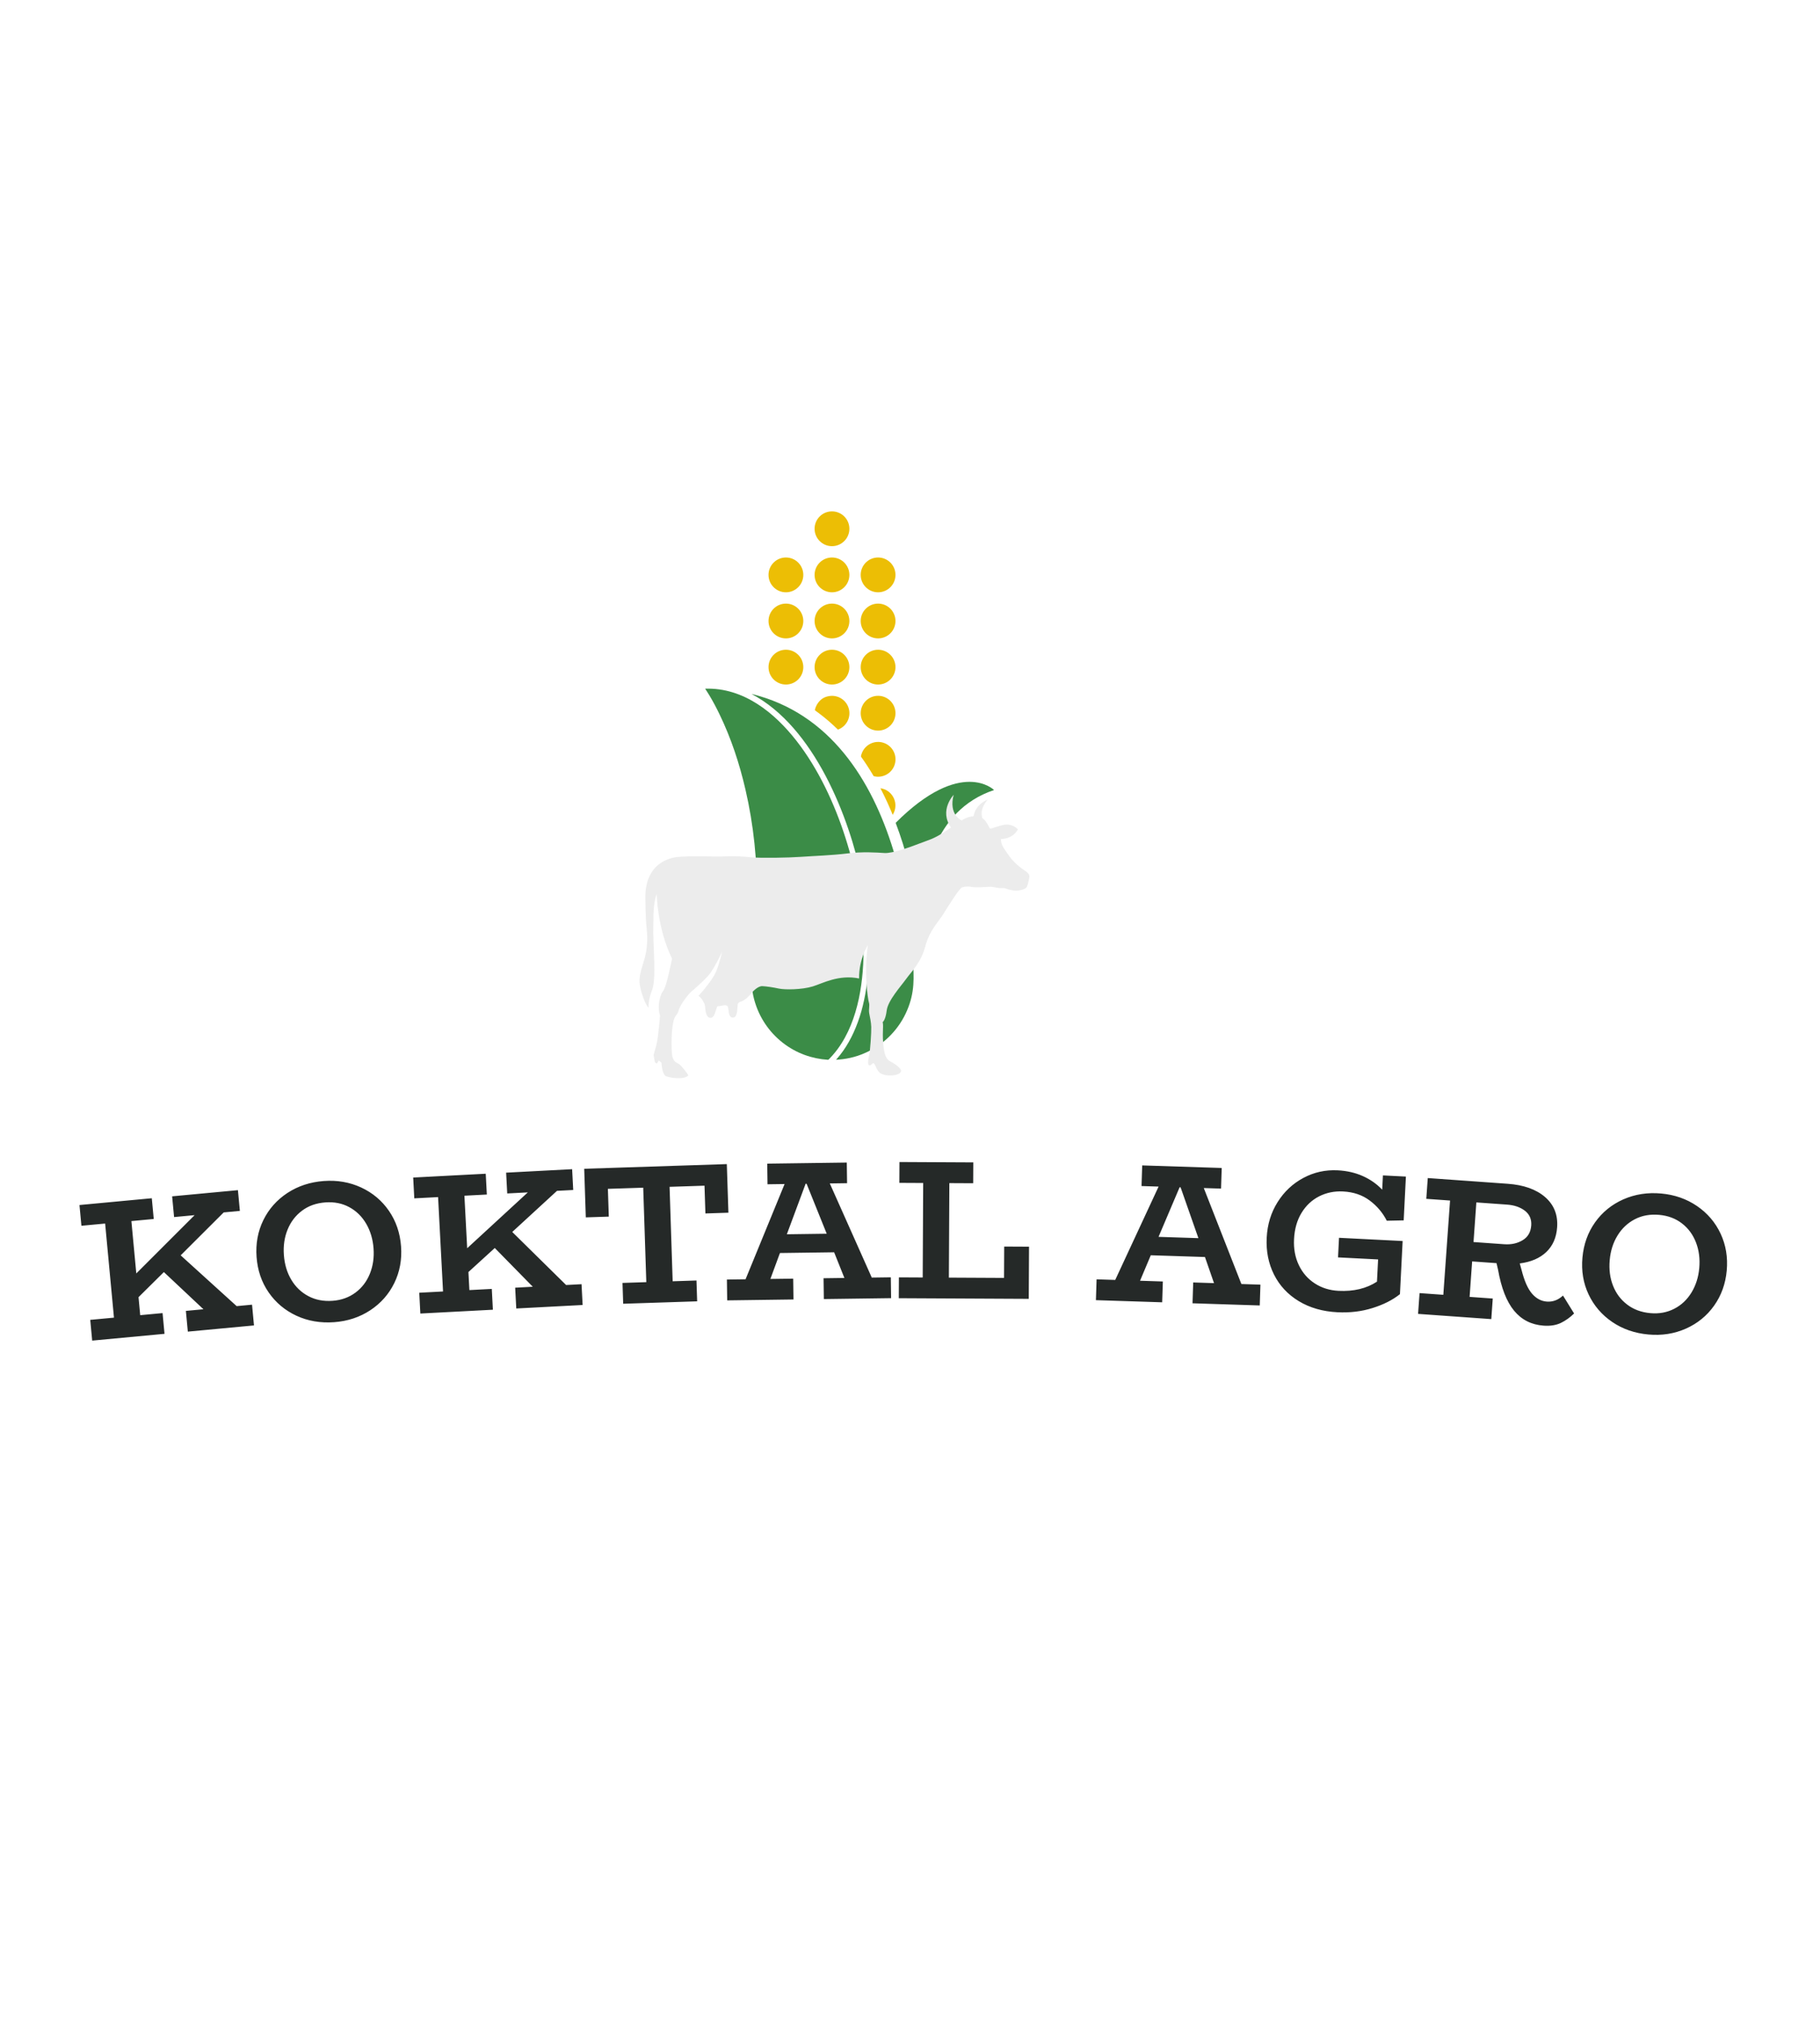 <svg xmlns="http://www.w3.org/2000/svg" width="100%" height="500" viewBox="-10 0 450 300" fill="none">
<g transform="matrix(1, 0, 0, 1, 200, 150)" class=""><g vector-effect="non-scaling-stroke" class="" transform="matrix(1, 0, 0, 1, 0, 0)"><g transform="matrix(0.5, 0, 0, 0.5, -0.23, 112.7)" class="">
<path d="" vector-effect="non-scaling-stroke" transform="matrix(1, 0, 0, 1, -181.86, 13.75)" stroke-linecap="butt" opacity="1" fill="rgb(201, 239, 199)" stroke="none" stroke-width="1px" stroke-linejoin="miter" stroke-miterlimit="4" class=""/>
</g><g transform="matrix(0.26, 0, 0, 0.26, -4.29, -85.1)" class="">
<path d="M 288.447 174.158 C 288.447 165.023 281.041 157.617 271.9 157.617 C 262.765 157.617 255.359 165.023 255.359 174.158 C 255.359 183.293 262.765 190.699 271.9 190.699 C 281.041 190.699 288.447 183.293 288.447 174.158 Z" vector-effect="non-scaling-stroke" transform="matrix(1, 0, 0, 1, -271.9, -174.16)" stroke-linecap="butt" opacity="1" fill="rgb(236, 190, 5)" stroke="none" stroke-width="1px" stroke-linejoin="miter" stroke-miterlimit="4" class=""/>
</g><g transform="matrix(0.26, 0, 0, 0.26, -16.07, -33.92)" class="">
<path d="M 150.588 194.877 C 187.514 193.606 216.963 218.197 237.389 244.307 C 258.366 271.119 273.787 304.424 284.018 336.463 C 294.729 369.996 300.823 403.231 301.291 438.557 C 301.719 470.649 297.061 509.731 276.611 537.504 C 275.023 539.654 273.353 541.723 271.572 543.715 C 270.693 544.694 269.791 545.649 268.865 546.586 C 268.748 546.703 267.875 547.688 267.629 547.676 C 267.412 547.658 267.19 547.647 266.973 547.629 C 265.198 547.518 263.428 547.348 261.664 547.108 C 257.978 546.616 254.381 545.866 250.801 544.852 C 243.067 542.655 236.088 539.45 229.379 535.026 C 215.504 525.868 204.951 512.473 199.303 496.84 C 196.104 487.998 194.621 479.285 194.709 469.887 C 194.779 461.795 196.25 453.914 197.088 445.928 C 198.922 428.543 199.924 411.176 200.018 393.698 C 200.2 358.747 196.877 324.85 188.967 290.737 C 183.213 265.911 175.426 242.245 164.311 219.223 C 161.311 213.006 158.106 206.924 154.538 201.012 C 153.6 199.465 152.64 197.93 151.643 196.418 C 151.385 196.031 151.127 195.645 150.858 195.264 C 150.77 195.135 150.588 194.566 150.588 194.877 Z" vector-effect="non-scaling-stroke" transform="matrix(1, 0, 0, 1, -225.95, -371.23)" stroke-linecap="butt" opacity="1" fill="rgb(59, 140, 71)" stroke="none" stroke-width="1px" stroke-linejoin="miter" stroke-miterlimit="4" class=""/>
</g><g transform="matrix(0.26, 0, 0, 0.26, 9.54, -51.89)" class="">
<path d="M 318.295 290.115 C 329.135 291.621 335.545 303.047 331.191 313.084 C 330.927 313.693 330.629 314.285 330.295 314.854 C 330.213 314.995 330.131 315.129 330.049 315.264 C 329.955 315.41 329.885 315.205 329.844 315.106 C 329.727 314.819 329.61 314.532 329.487 314.239 C 329.018 313.091 328.532 311.93 328.046 310.782 C 327.05 308.45 326.025 306.13 324.976 303.815 C 322.865 299.191 320.645 294.621 318.295 290.115 Z" vector-effect="non-scaling-stroke" transform="matrix(1, 0, 0, 1, -325.43, -302.71)" stroke-linecap="butt" opacity="1" fill="rgb(236, 190, 5)" stroke="none" stroke-width="1px" stroke-linejoin="miter" stroke-miterlimit="4" class=""/>
</g><g transform="matrix(0.26, 0, 0, 0.26, 7.15, -62.31)" class="">
<path d="M 311.803 278.385 C 320.44 280.658 329.323 275.666 331.871 267.106 C 334.42 258.551 329.721 249.522 321.254 246.692 C 312.787 243.868 303.6 248.274 300.506 256.641 C 300.307 257.162 299.399 259.377 299.873 260.039 C 300.131 260.396 300.389 260.748 300.635 261.105 C 301.145 261.82 301.643 262.535 302.147 263.25 C 303.137 264.68 304.11 266.121 305.071 267.574 C 307.408 271.125 309.652 274.723 311.803 278.385 Z" vector-effect="non-scaling-stroke" transform="matrix(1, 0, 0, 1, -316.15, -262.39)" stroke-linecap="butt" opacity="1" fill="rgb(236, 190, 5)" stroke="none" stroke-width="1px" stroke-linejoin="miter" stroke-miterlimit="4" class=""/>
</g><g transform="matrix(0.26, 0, 0, 0.26, -4.24, -73.83)" class="">
<path d="M 277.52 233.836 C 285.577 230.924 290.077 222.352 287.903 214.066 C 285.729 205.787 277.585 200.531 269.147 201.961 C 264.694 202.711 261.635 204.539 258.858 208.102 C 257.903 209.327 257.159 210.622 256.573 212.051 C 256.397 212.485 255.208 215.186 255.876 215.66 C 256.901 216.387 257.921 217.125 258.935 217.881 C 265.514 222.773 271.672 228.082 277.52 233.836 Z" vector-effect="non-scaling-stroke" transform="matrix(1, 0, 0, 1, -272.06, -217.78)" stroke-linecap="butt" opacity="1" fill="rgb(236, 190, 5)" stroke="none" stroke-width="1px" stroke-linejoin="miter" stroke-miterlimit="4" class=""/>
</g><g transform="matrix(0.26, 0, 0, 0.26, -15.68, -85.1)" class="">
<path d="M 244.332 174.158 C 244.332 165.023 236.926 157.617 227.791 157.617 C 218.65 157.617 211.244 165.023 211.244 174.158 C 211.244 183.293 218.65 190.699 227.791 190.699 C 236.926 190.699 244.332 183.293 244.332 174.158 Z" vector-effect="non-scaling-stroke" transform="matrix(1, 0, 0, 1, -227.79, -174.16)" stroke-linecap="butt" opacity="1" fill="rgb(236, 190, 5)" stroke="none" stroke-width="1px" stroke-linejoin="miter" stroke-miterlimit="4" class=""/>
</g><g transform="matrix(0.26, 0, 0, 0.26, 7.11, -107.9)" class="">
<path d="M 332.557 85.934 C 332.557 76.793 325.151 69.387 316.016 69.387 C 306.881 69.387 299.475 76.793 299.475 85.934 C 299.475 95.069 306.881 102.475 316.016 102.475 C 325.151 102.475 332.557 95.068 332.557 85.934 Z" vector-effect="non-scaling-stroke" transform="matrix(1, 0, 0, 1, -316.02, -85.93)" stroke-linecap="butt" opacity="1" fill="rgb(236, 190, 5)" stroke="none" stroke-width="1px" stroke-linejoin="miter" stroke-miterlimit="4" class=""/>
</g><g transform="matrix(0.26, 0, 0, 0.26, -4.29, -96.5)" class="">
<path d="M 288.447 130.043 C 288.447 120.908 281.041 113.502 271.9 113.502 C 262.765 113.502 255.359 120.908 255.359 130.043 C 255.359 139.184 262.765 146.59 271.9 146.59 C 281.041 146.59 288.447 139.184 288.447 130.043 Z" vector-effect="non-scaling-stroke" transform="matrix(1, 0, 0, 1, -271.9, -130.05)" stroke-linecap="butt" opacity="1" fill="rgb(236, 190, 5)" stroke="none" stroke-width="1px" stroke-linejoin="miter" stroke-miterlimit="4" class=""/>
</g><g transform="matrix(0.26, 0, 0, 0.26, -4.16, -33.26)" class="">
<path d="M 194.902 199.945 C 269.849 218.121 309.541 282.422 329.884 348.609 C 340.325 382.564 346.132 416.613 348.4 451.992 C 349.548 469.822 350.298 483.48 342.962 500.754 C 335.626 518.051 322.232 532.066 305.292 540.199 C 296.591 544.371 287.86 546.738 278.251 547.529 C 277.7 547.57 277.149 547.617 276.599 547.646 C 276.324 547.664 276.048 547.675 275.779 547.693 C 275.662 547.699 275.287 547.828 275.439 547.658 C 275.709 547.359 275.978 547.06 276.236 546.762 C 278.375 544.324 280.361 541.793 282.224 539.145 C 286.085 533.655 289.302 527.895 292.085 521.801 C 298.19 508.43 301.759 494.754 304.026 480.317 C 309.387 446.227 306.592 409.02 299.86 375.604 C 288.23 317.859 254.791 231.211 194.902 199.945 Z" vector-effect="non-scaling-stroke" transform="matrix(1, 0, 0, 1, -272.02, -373.85)" stroke-linecap="butt" opacity="1" fill="rgb(59, 140, 71)" stroke="none" stroke-width="1px" stroke-linejoin="miter" stroke-miterlimit="4" class=""/>
</g><g transform="matrix(0.26, 0, 0, 0.26, 7.11, -96.5)" class="">
<path d="M 332.557 130.043 C 332.557 120.908 325.151 113.502 316.016 113.502 C 306.881 113.502 299.475 120.908 299.475 130.043 C 299.475 139.184 306.881 146.59 316.016 146.59 C 325.151 146.59 332.557 139.184 332.557 130.043 Z" vector-effect="non-scaling-stroke" transform="matrix(1, 0, 0, 1, -316.02, -130.05)" stroke-linecap="butt" opacity="1" fill="rgb(236, 190, 5)" stroke="none" stroke-width="1px" stroke-linejoin="miter" stroke-miterlimit="4" class=""/>
</g><g transform="matrix(0.26, 0, 0, 0.26, 23.62, -39.04)" class="">
<path d="M 356.439 420.211 C 356.802 374.836 368.287 311.18 426.482 291.785 C 426.482 291.785 395.287 260.59 332.896 322.98 C 335.404 329.578 337.677 336.181 339.74 342.732 C 342.248 350.689 344.439 358.57 346.361 366.281 C 348.283 373.98 349.935 381.515 351.353 388.769 C 353.562 400.031 355.209 410.631 356.439 420.211 Z" vector-effect="non-scaling-stroke" transform="matrix(1, 0, 0, 1, -379.69, -352.1)" stroke-linecap="butt" opacity="1" fill="rgb(59, 140, 71)" stroke="none" stroke-width="1px" stroke-linejoin="miter" stroke-miterlimit="4" class=""/>
</g><g transform="matrix(0.26, 0, 0, 0.26, -4.29, -119.3)" class="">
<path d="M 288.447 41.812 C 288.447 32.683 281.041 25.277 271.9 25.277 C 262.765 25.277 255.359 32.683 255.359 41.812 C 255.359 50.953 262.765 58.359 271.9 58.359 C 281.041 58.359 288.447 50.953 288.447 41.812 Z" vector-effect="non-scaling-stroke" transform="matrix(1, 0, 0, 1, -271.9, -41.82)" stroke-linecap="butt" opacity="1" fill="rgb(236, 190, 5)" stroke="none" stroke-width="1px" stroke-linejoin="miter" stroke-miterlimit="4" class=""/>
</g><g transform="matrix(0.26, 0, 0, 0.26, -4.29, -107.9)" class="">
<path d="M 288.447 85.934 C 288.447 76.793 281.041 69.387 271.9 69.387 C 262.765 69.387 255.359 76.793 255.359 85.934 C 255.359 95.069 262.765 102.475 271.9 102.475 C 281.041 102.475 288.447 95.068 288.447 85.934 Z" vector-effect="non-scaling-stroke" transform="matrix(1, 0, 0, 1, -271.9, -85.93)" stroke-linecap="butt" opacity="1" fill="rgb(236, 190, 5)" stroke="none" stroke-width="1px" stroke-linejoin="miter" stroke-miterlimit="4" class=""/>
</g><g transform="matrix(0.26, 0, 0, 0.26, -15.68, -107.9)" class="">
<path d="M 244.332 85.934 C 244.332 76.793 236.926 69.387 227.791 69.387 C 218.65 69.387 211.244 76.793 211.244 85.934 C 211.244 95.069 218.65 102.475 227.791 102.475 C 236.926 102.475 244.332 95.068 244.332 85.934 Z" vector-effect="non-scaling-stroke" transform="matrix(1, 0, 0, 1, -227.79, -85.93)" stroke-linecap="butt" opacity="1" fill="rgb(236, 190, 5)" stroke="none" stroke-width="1px" stroke-linejoin="miter" stroke-miterlimit="4" class=""/>
</g><g transform="matrix(0.26, 0, 0, 0.26, -15.68, -96.5)" class="">
<path d="M 244.332 130.043 C 244.332 120.908 236.926 113.502 227.791 113.502 C 218.65 113.502 211.244 120.908 211.244 130.043 C 211.244 139.184 218.65 146.59 227.791 146.59 C 236.926 146.59 244.332 139.184 244.332 130.043 Z" vector-effect="non-scaling-stroke" transform="matrix(1, 0, 0, 1, -227.79, -130.05)" stroke-linecap="butt" opacity="1" fill="rgb(236, 190, 5)" stroke="none" stroke-width="1px" stroke-linejoin="miter" stroke-miterlimit="4" class=""/>
</g><g transform="matrix(0.26, 0, 0, 0.26, 7.11, -73.71)" class="">
<path d="M 332.557 218.273 C 332.557 209.132 325.151 201.726 316.016 201.726 C 306.881 201.726 299.475 209.132 299.475 218.273 C 299.475 227.408 306.881 234.814 316.016 234.814 C 325.151 234.814 332.557 227.408 332.557 218.273 Z" vector-effect="non-scaling-stroke" transform="matrix(1, 0, 0, 1, -316.02, -218.27)" stroke-linecap="butt" opacity="1" fill="rgb(236, 190, 5)" stroke="none" stroke-width="1px" stroke-linejoin="miter" stroke-miterlimit="4" class=""/>
</g><g transform="matrix(0.26, 0, 0, 0.26, 7.11, -85.1)" class="">
<circle vector-effect="non-scaling-stroke" cx="0" cy="0" r="16.541" opacity="1" fill="rgb(236, 190, 5)" stroke="none" stroke-width="1px" stroke-linecap="butt" stroke-linejoin="miter" stroke-miterlimit="4" class="" transform="matrix(1, 0, 0, 1, 0, 0)"/>
</g><g transform="matrix(1, -0.01, 0.01, 1, -325.387, -187.66)" data-css-class="" class="" fill="#A03737" fill-opacity="1"><g transform="matrix(1, 0, 0, 1, 2.27374e-13, 0)" data-css-class="" class=""><svg xmlns="http://www.w3.org/2000/svg" xmlns:xlink="http://www.w3.org/1999/xlink" viewBox="0 0 640 400" data-background-color="#051726" preserveAspectRatio="xMidYMid meet" height="400" width="640" transform="matrix(1, 0, 0, 1, 2.27374e-13, 0)"><g id="tight-bounds" transform="matrix(1, 0, 0, 1, 122.24, 137.63)" data-css-class="" class=""><svg viewBox="0 0 395.52 124.739" height="124.739" width="395.52" transform="matrix(1, 0, 0, 1, 0, -5.68434e-14)"><g data-css-class="" class="" transform="matrix(1, 0, 0, 1, 0, 0)"><svg viewBox="0 0 395.52 124.739" height="124.739" width="395.52" transform="matrix(1, 0, 0, 1, 0, 0)"><g transform="matrix(1, 0, 0, 1, 0, 81.883)" data-css-class="" class=""/><g transform="matrix(1, 0, 0, 1, 149.427, 0)" data-css-class="" class=""><svg viewBox="0 0 96.666 69.342" height="69.342" width="96.666" transform="matrix(1, 0, 0, 1, 0, 0)"><g data-css-class="" class="" transform="matrix(1, 0, 0, 1, 0, 0)"><svg xmlns="http://www.w3.org/2000/svg" xmlns:xlink="http://www.w3.org/1999/xlink" x="0" y="0" viewBox="0 14.135 99.999 71.733" height="69.342" width="96.666" data-fill-palette-color="accent" id="icon-0" data-css-class="icon-icon-0" transform="matrix(1, 0, 0, 1, 0, 0)"><path d="M 98.836 33.688 C 97.775 32.988 95.947 31.544 94.639 29.558 C 93.33 27.572 92.924 27.302 92.788 25.541 C 92.788 25.541 95.767 25.699 97.166 23.126 C 97.166 23.126 95.744 21.343 93.127 22.021 C 90.509 22.698 90.171 23.059 89.968 22.743 C 89.765 22.428 89.024 20.676 88.124 20.175 C 87.799 19.187 87.718 17.492 89.542 15.404 C 89.542 15.404 86.364 16.544 85.868 19.664 C 85.484 19.677 85.085 19.734 84.676 19.843 C 84.092 19.998 83.478 20.297 82.802 20.696 L 82.802 20.696 C 82.802 20.696 79.441 19.246 80.828 14.135 C 80.828 14.135 76.985 18.07 80.075 22.483 C 79.518 22.856 78.923 23.249 78.278 23.651 C 75.435 25.428 74.521 25.529 72.084 26.443 C 69.647 27.357 65.027 28.982 62.996 28.829 C 60.966 28.677 57.411 28.392 53.502 28.839 C 49.593 29.286 44.973 29.387 41.672 29.59 C 38.371 29.793 31.416 29.844 29.03 29.59 C 26.644 29.337 24.511 29.184 22.227 29.286 C 19.942 29.387 12.936 28.981 9.839 29.337 C 6.742 29.692 1.716 31.825 1.716 39.694 C 1.716 47.563 2.168 47.713 2.088 50.364 C 1.926 55.677 0.234 57.133 0.006 60.773 C -0.095 62.394 1.123 66.51 2.24 67.779 C 2.24 67.779 2.179 65.763 3.161 63.394 C 4.143 61.024 3.805 55.642 3.703 51.039 C 3.601 46.436 3.652 50.252 3.686 46.528 C 3.72 42.805 3.957 40.402 4.634 38.743 C 4.634 38.743 4.667 47.501 8.391 55.296 C 8.391 55.296 7.511 59.29 7.172 60.475 C 6.834 61.66 6.427 63.116 5.92 63.691 C 5.413 64.266 4.329 67.245 5.175 69.817 C 5.175 69.817 4.701 74.861 4.329 76.622 C 3.957 78.382 3.348 79.735 3.449 80.074 C 3.55 80.413 3.686 81.732 3.787 81.766 C 3.888 81.8 4.16 82.172 4.295 82.003 C 4.43 81.834 4.735 81.292 4.735 81.292 L 5.412 81.834 C 5.412 81.834 5.513 85.016 6.664 85.388 C 7.815 85.761 8.966 85.896 10.219 85.863 C 11.471 85.828 12.25 85.321 12.25 85.151 C 12.25 84.982 10.49 82.613 9.88 82.24 C 9.271 81.868 8.357 81.632 8.153 79.871 C 7.95 78.111 8.018 74.05 8.492 71.748 C 8.966 69.446 9.541 70.056 9.948 68.531 C 10.354 67.009 12.859 63.894 13.502 63.555 C 14.597 62.616 17.248 60.378 18.267 58.908 C 19.285 57.437 20.575 55.06 21.209 53.635 C 21.209 53.635 20.349 57.392 19.308 59.338 C 18.413 61.013 16.381 63.486 15.066 64.866 C 15.263 65.034 15.423 65.171 15.5 65.241 C 15.922 65.625 16.575 66.718 16.688 67.353 C 16.787 67.902 16.674 70.558 18.15 70.531 C 18.805 70.531 19.152 69.584 19.321 69.076 C 19.49 68.568 19.781 67.671 19.917 67.535 C 19.917 67.535 20.214 67.631 21.026 67.428 C 21.839 67.225 22.416 67.369 22.553 67.754 C 22.809 68.472 22.544 70.629 23.924 70.507 C 24.989 70.411 24.946 68.239 25.039 67.351 C 25.129 66.499 25.784 66.539 26.359 66.268 C 26.934 65.997 27.762 65.33 28.371 64.584 C 28.98 63.84 30.307 62.483 31.424 62.552 C 32.541 62.619 34.148 62.879 35.638 63.218 C 37.127 63.556 41.494 63.59 44.337 62.743 C 46.875 61.988 50.952 59.725 56.18 60.837 C 56.18 60.836 56.18 60.836 56.18 60.835 C 56.168 55.814 58.511 52.346 58.511 52.346 C 57.391 59.146 58.351 66.095 58.621 66.975 C 58.892 67.855 58.486 68.668 58.689 69.818 C 58.892 70.969 59.128 72.019 59.163 73.271 C 59.196 74.524 58.858 79.262 58.554 80.481 C 58.25 81.7 58.08 83.053 58.621 83.087 C 59.163 83.12 59.366 82.342 59.738 82.579 C 60.11 82.816 60.415 84.542 61.498 85.185 C 62.582 85.828 64.375 85.761 65.12 85.624 C 65.865 85.489 66.609 85.15 66.678 84.609 C 66.745 84.067 65.696 83.187 64.748 82.578 C 63.8 81.969 62.818 81.934 62.412 79.396 C 62.006 76.857 62.107 75.3 62.141 74.319 C 62.175 73.338 62.243 72.66 62.096 72.051 C 62.096 72.051 62.818 71.645 63.157 69.095 C 63.495 66.544 66.813 62.979 68.234 61.049 C 69.656 59.12 72.025 56.98 73.176 52.854 C 74.326 48.728 76.323 46.968 77.78 44.734 C 79.235 42.5 82.045 37.998 82.789 37.795 C 83.534 37.592 84.448 37.524 85.227 37.727 C 86.006 37.93 88.646 37.795 89.763 37.727 C 90.88 37.66 91.591 38.201 93.554 38.1 C 93.554 38.1 95.043 38.709 96.329 38.777 C 97.615 38.844 99.037 38.404 99.308 37.863 C 99.579 37.321 99.917 35.832 99.985 35.358 C 100.055 34.883 99.896 34.387 98.836 33.688 Z " fill="#ECECEC" data-fill-palette-color="accent" data-css-class="" class="" transform="matrix(1, 0, 0, 1, 0, 0)" fill-opacity="1"/></svg></g></svg></g><g class="" transform="matrix(1, 0, 0, 1, 0, 0)"/></svg></g></svg></g></svg></g><g transform="matrix(1, 0, 0, 1, 0, 0)" data-css-class="" class=""/></g></g></g>
<path d="M 38.514 2.845 L 42.317 2.488 L 42.798 7.616 L 26.44 9.15 L 25.959 4.023 L 30.3 3.616 L 20.519 -5.571 L 14.251 0.632 L 14.669 5.082 L 20.195 4.564 L 20.676 9.691 L 2.794 11.369 L 2.313 6.241 L 8.177 5.691 L 5.995 -17.567 L 0.131 -17.017 L -0.35 -22.144 L 17.532 -23.822 L 18.013 -18.694 L 12.487 -18.176 L 13.701 -5.233 L 28.118 -19.642 L 23.041 -19.166 L 22.56 -24.293 L 38.828 -25.82 L 39.309 -20.692 L 35.307 -20.317 L 24.671 -9.707 L 38.514 2.845 Z M 62.636 6.814 C 59.245 7.064 56.131 6.532 53.293 5.217 C 50.455 3.896 48.164 1.972 46.42 -0.553 C 44.676 -3.078 43.683 -5.99 43.439 -9.287 L 43.439 -9.287 C 43.196 -12.585 43.751 -15.62 45.104 -18.394 C 46.457 -21.161 48.448 -23.407 51.074 -25.132 C 53.708 -26.85 56.704 -27.833 60.062 -28.081 L 60.062 -28.081 C 63.386 -28.326 66.467 -27.791 69.305 -26.477 C 72.143 -25.156 74.435 -23.226 76.179 -20.687 C 77.924 -18.142 78.919 -15.22 79.162 -11.922 L 79.162 -11.922 C 79.403 -8.658 78.847 -5.638 77.494 -2.865 C 76.141 -0.098 74.157 2.147 71.543 3.871 C 68.929 5.588 65.96 6.569 62.636 6.814 Z M 62.246 1.529 C 64.4 1.37 66.279 0.697 67.882 -0.492 C 69.479 -1.673 70.668 -3.228 71.449 -5.157 C 72.223 -7.079 72.527 -9.167 72.36 -11.421 L 72.36 -11.421 C 72.191 -13.708 71.583 -15.746 70.536 -17.533 C 69.481 -19.327 68.084 -20.691 66.343 -21.626 C 64.602 -22.567 62.638 -22.957 60.451 -22.795 L 60.451 -22.795 C 58.197 -22.629 56.272 -21.945 54.677 -20.745 C 53.074 -19.544 51.886 -17.989 51.11 -16.08 C 50.328 -14.171 50.022 -12.072 50.191 -9.785 L 50.191 -9.785 C 50.362 -7.471 50.973 -5.434 52.025 -3.674 C 53.071 -1.913 54.474 -0.566 56.234 0.368 C 57.988 1.308 59.992 1.695 62.246 1.529 Z M 119.972 -2.376 L 123.786 -2.577 L 124.057 2.566 L 107.649 3.429 L 107.379 -1.714 L 111.733 -1.943 L 102.337 -11.522 L 95.82 -5.582 L 96.055 -1.118 L 101.597 -1.41 L 101.867 3.733 L 83.932 4.677 L 83.662 -0.466 L 89.544 -0.776 L 88.317 -24.103 L 82.435 -23.794 L 82.164 -28.937 L 100.1 -29.88 L 100.37 -24.737 L 94.828 -24.446 L 95.511 -11.464 L 110.506 -25.27 L 105.413 -25.003 L 105.143 -30.145 L 121.46 -31.004 L 121.731 -25.861 L 117.716 -25.65 L 106.655 -15.485 L 119.972 -2.376 Z M 124.447 -31.105 L 159.708 -32.26 L 160.101 -20.246 L 154.414 -20.06 L 154.19 -26.926 L 145.554 -26.643 L 146.318 -3.296 L 152.205 -3.489 L 152.374 1.659 L 134.083 2.257 L 133.915 -2.89 L 139.802 -3.083 L 139.038 -26.43 L 130.302 -26.144 L 130.527 -19.278 L 124.84 -19.092 L 124.447 -31.105 Z M 195.547 -4.21 L 200.257 -4.274 L 200.326 0.875 L 183.698 1.101 L 183.628 -4.049 L 188.778 -4.119 L 186.241 -10.465 L 172.843 -10.283 L 170.479 -3.871 L 176.119 -3.947 L 176.189 1.202 L 159.8 1.424 L 159.73 -3.725 L 164.34 -3.788 L 173.992 -27.331 L 169.772 -27.273 L 169.703 -32.373 L 189.371 -32.639 L 189.44 -27.54 L 185.171 -27.482 L 195.547 -4.21 Z M 174.55 -14.917 L 184.409 -15.051 L 179.431 -27.404 L 179.191 -27.401 L 174.55 -14.917 Z M 228.29 -11.881 L 234.43 -11.85 L 234.365 1.049 L 202.226 0.888 L 202.252 -4.262 L 208.142 -4.233 L 208.259 -27.592 L 202.369 -27.622 L 202.395 -32.772 L 220.645 -32.68 L 220.619 -27.53 L 214.729 -27.56 L 214.612 -4.2 L 228.251 -4.131 L 228.29 -11.881 Z M 286.936 -2.619 L 291.644 -2.466 L 291.477 2.681 L 274.856 2.143 L 275.023 -3.004 L 280.17 -2.838 L 277.928 -9.294 L 264.535 -9.727 L 261.88 -3.43 L 267.517 -3.247 L 267.35 1.9 L 250.969 1.37 L 251.135 -3.778 L 255.743 -3.628 L 266.465 -26.704 L 262.247 -26.84 L 262.412 -31.937 L 282.072 -31.301 L 281.907 -26.204 L 277.639 -26.342 L 286.936 -2.619 Z M 266.453 -14.277 L 276.308 -13.958 L 271.902 -26.528 L 271.662 -26.535 L 266.453 -14.277 Z M 312.058 -25.499 C 309.934 -25.607 307.971 -25.206 306.17 -24.296 C 304.375 -23.386 302.924 -22.028 301.818 -20.221 C 300.705 -18.408 300.084 -16.244 299.956 -13.727 L 299.956 -13.727 C 299.835 -11.343 300.227 -9.204 301.133 -7.309 C 302.038 -5.407 303.346 -3.899 305.059 -2.785 C 306.771 -1.664 308.736 -1.047 310.952 -0.934 L 310.952 -0.934 C 314.681 -0.745 317.85 -1.502 320.46 -3.205 L 320.46 -3.205 L 320.738 -8.698 L 310.831 -9.201 L 311.077 -14.044 L 326.806 -13.247 L 326.14 -0.114 C 324.331 1.33 322.07 2.473 319.358 3.317 C 316.651 4.168 313.76 4.515 310.684 4.359 L 310.684 4.359 C 307.029 4.174 303.841 3.258 301.121 1.611 C 298.408 -0.035 296.366 -2.228 294.996 -4.967 C 293.626 -7.707 293.026 -10.741 293.195 -14.07 L 293.195 -14.07 C 293.361 -17.339 294.257 -20.267 295.884 -22.855 C 297.504 -25.443 299.628 -27.438 302.255 -28.84 C 304.876 -30.249 307.708 -30.876 310.751 -30.722 L 310.751 -30.722 C 313.035 -30.606 315.107 -30.131 316.967 -29.296 C 318.821 -28.468 320.416 -27.349 321.753 -25.939 L 321.753 -25.939 L 321.932 -29.464 L 327.614 -29.176 L 327.065 -18.35 L 322.886 -18.262 C 321.879 -20.249 320.465 -21.919 318.644 -23.273 C 316.83 -24.627 314.635 -25.369 312.058 -25.499 Z M 366.456 0.235 L 369.197 4.662 C 368.205 5.64 367.117 6.418 365.933 6.995 C 364.743 7.565 363.316 7.791 361.654 7.672 L 361.654 7.672 C 358.648 7.457 356.217 6.224 354.359 3.973 C 352.508 1.729 351.185 -1.654 350.392 -6.176 L 350.392 -6.176 L 350.015 -7.777 L 343.99 -8.207 L 343.364 0.561 L 349.089 0.97 L 348.726 6.057 L 330.622 4.763 L 330.989 -0.374 L 336.864 0.046 L 338.529 -23.254 L 332.654 -23.674 L 333.021 -28.811 L 352.79 -27.399 C 356.74 -27.117 359.82 -26.021 362.029 -24.112 C 364.231 -22.197 365.223 -19.707 365.005 -16.641 L 365.005 -16.641 C 364.823 -14.094 363.932 -12.059 362.333 -10.536 C 360.733 -9.006 358.544 -8.063 355.764 -7.707 L 355.764 -7.707 L 356.195 -6.152 C 356.882 -3.416 357.75 -1.443 358.8 -0.231 C 359.844 0.973 361.067 1.625 362.469 1.725 L 362.469 1.725 C 363.939 1.83 365.267 1.333 366.456 0.235 Z M 345.032 -22.79 L 344.332 -12.995 L 351.923 -12.453 C 353.652 -12.329 355.166 -12.659 356.465 -13.441 C 357.77 -14.217 358.482 -15.436 358.601 -17.098 L 358.601 -17.098 C 358.71 -18.627 358.189 -19.838 357.036 -20.729 C 355.889 -21.613 354.418 -22.119 352.623 -22.248 L 352.623 -22.248 L 345.032 -22.79 Z M 387.576 9.858 C 384.19 9.552 381.204 8.518 378.619 6.758 C 376.034 4.991 374.088 2.72 372.779 -0.056 C 371.47 -2.832 370.965 -5.866 371.263 -9.16 L 371.263 -9.16 C 371.561 -12.453 372.604 -15.358 374.391 -17.873 C 376.178 -20.382 378.508 -22.273 381.381 -23.547 C 384.26 -24.813 387.376 -25.294 390.729 -24.99 L 390.729 -24.99 C 394.049 -24.69 397.001 -23.659 399.586 -21.899 C 402.171 -20.132 404.117 -17.854 405.424 -15.065 C 406.731 -12.269 407.235 -9.225 406.937 -5.932 L 406.937 -5.932 C 406.642 -2.672 405.601 0.216 403.814 2.732 C 402.027 5.241 399.704 7.133 396.844 8.407 C 393.985 9.675 390.895 10.158 387.576 9.858 Z M 388.053 4.579 C 390.204 4.774 392.168 4.416 393.944 3.506 C 395.713 2.602 397.139 1.261 398.224 -0.515 C 399.301 -2.285 399.942 -4.296 400.145 -6.547 L 400.145 -6.547 C 400.352 -8.831 400.084 -10.94 399.342 -12.875 C 398.594 -14.817 397.438 -16.391 395.873 -17.596 C 394.309 -18.809 392.435 -19.514 390.251 -19.712 L 390.251 -19.712 C 388 -19.916 385.99 -19.555 384.219 -18.631 C 382.442 -17.707 381.015 -16.367 379.94 -14.61 C 378.857 -12.854 378.213 -10.834 378.006 -8.55 L 378.006 -8.55 C 377.797 -6.239 378.068 -4.13 378.819 -2.221 C 379.563 -0.313 380.728 1.245 382.312 2.453 C 383.889 3.667 385.803 4.375 388.053 4.579 Z " opacity="1" transform="matrix(1, 0, 0, 1, 10, 220)" fill="#252928" data-fill-palette-color="primary" id="text-0" data-css-class="undefined-text-0" class="" fill-opacity="1"/>
</svg>
